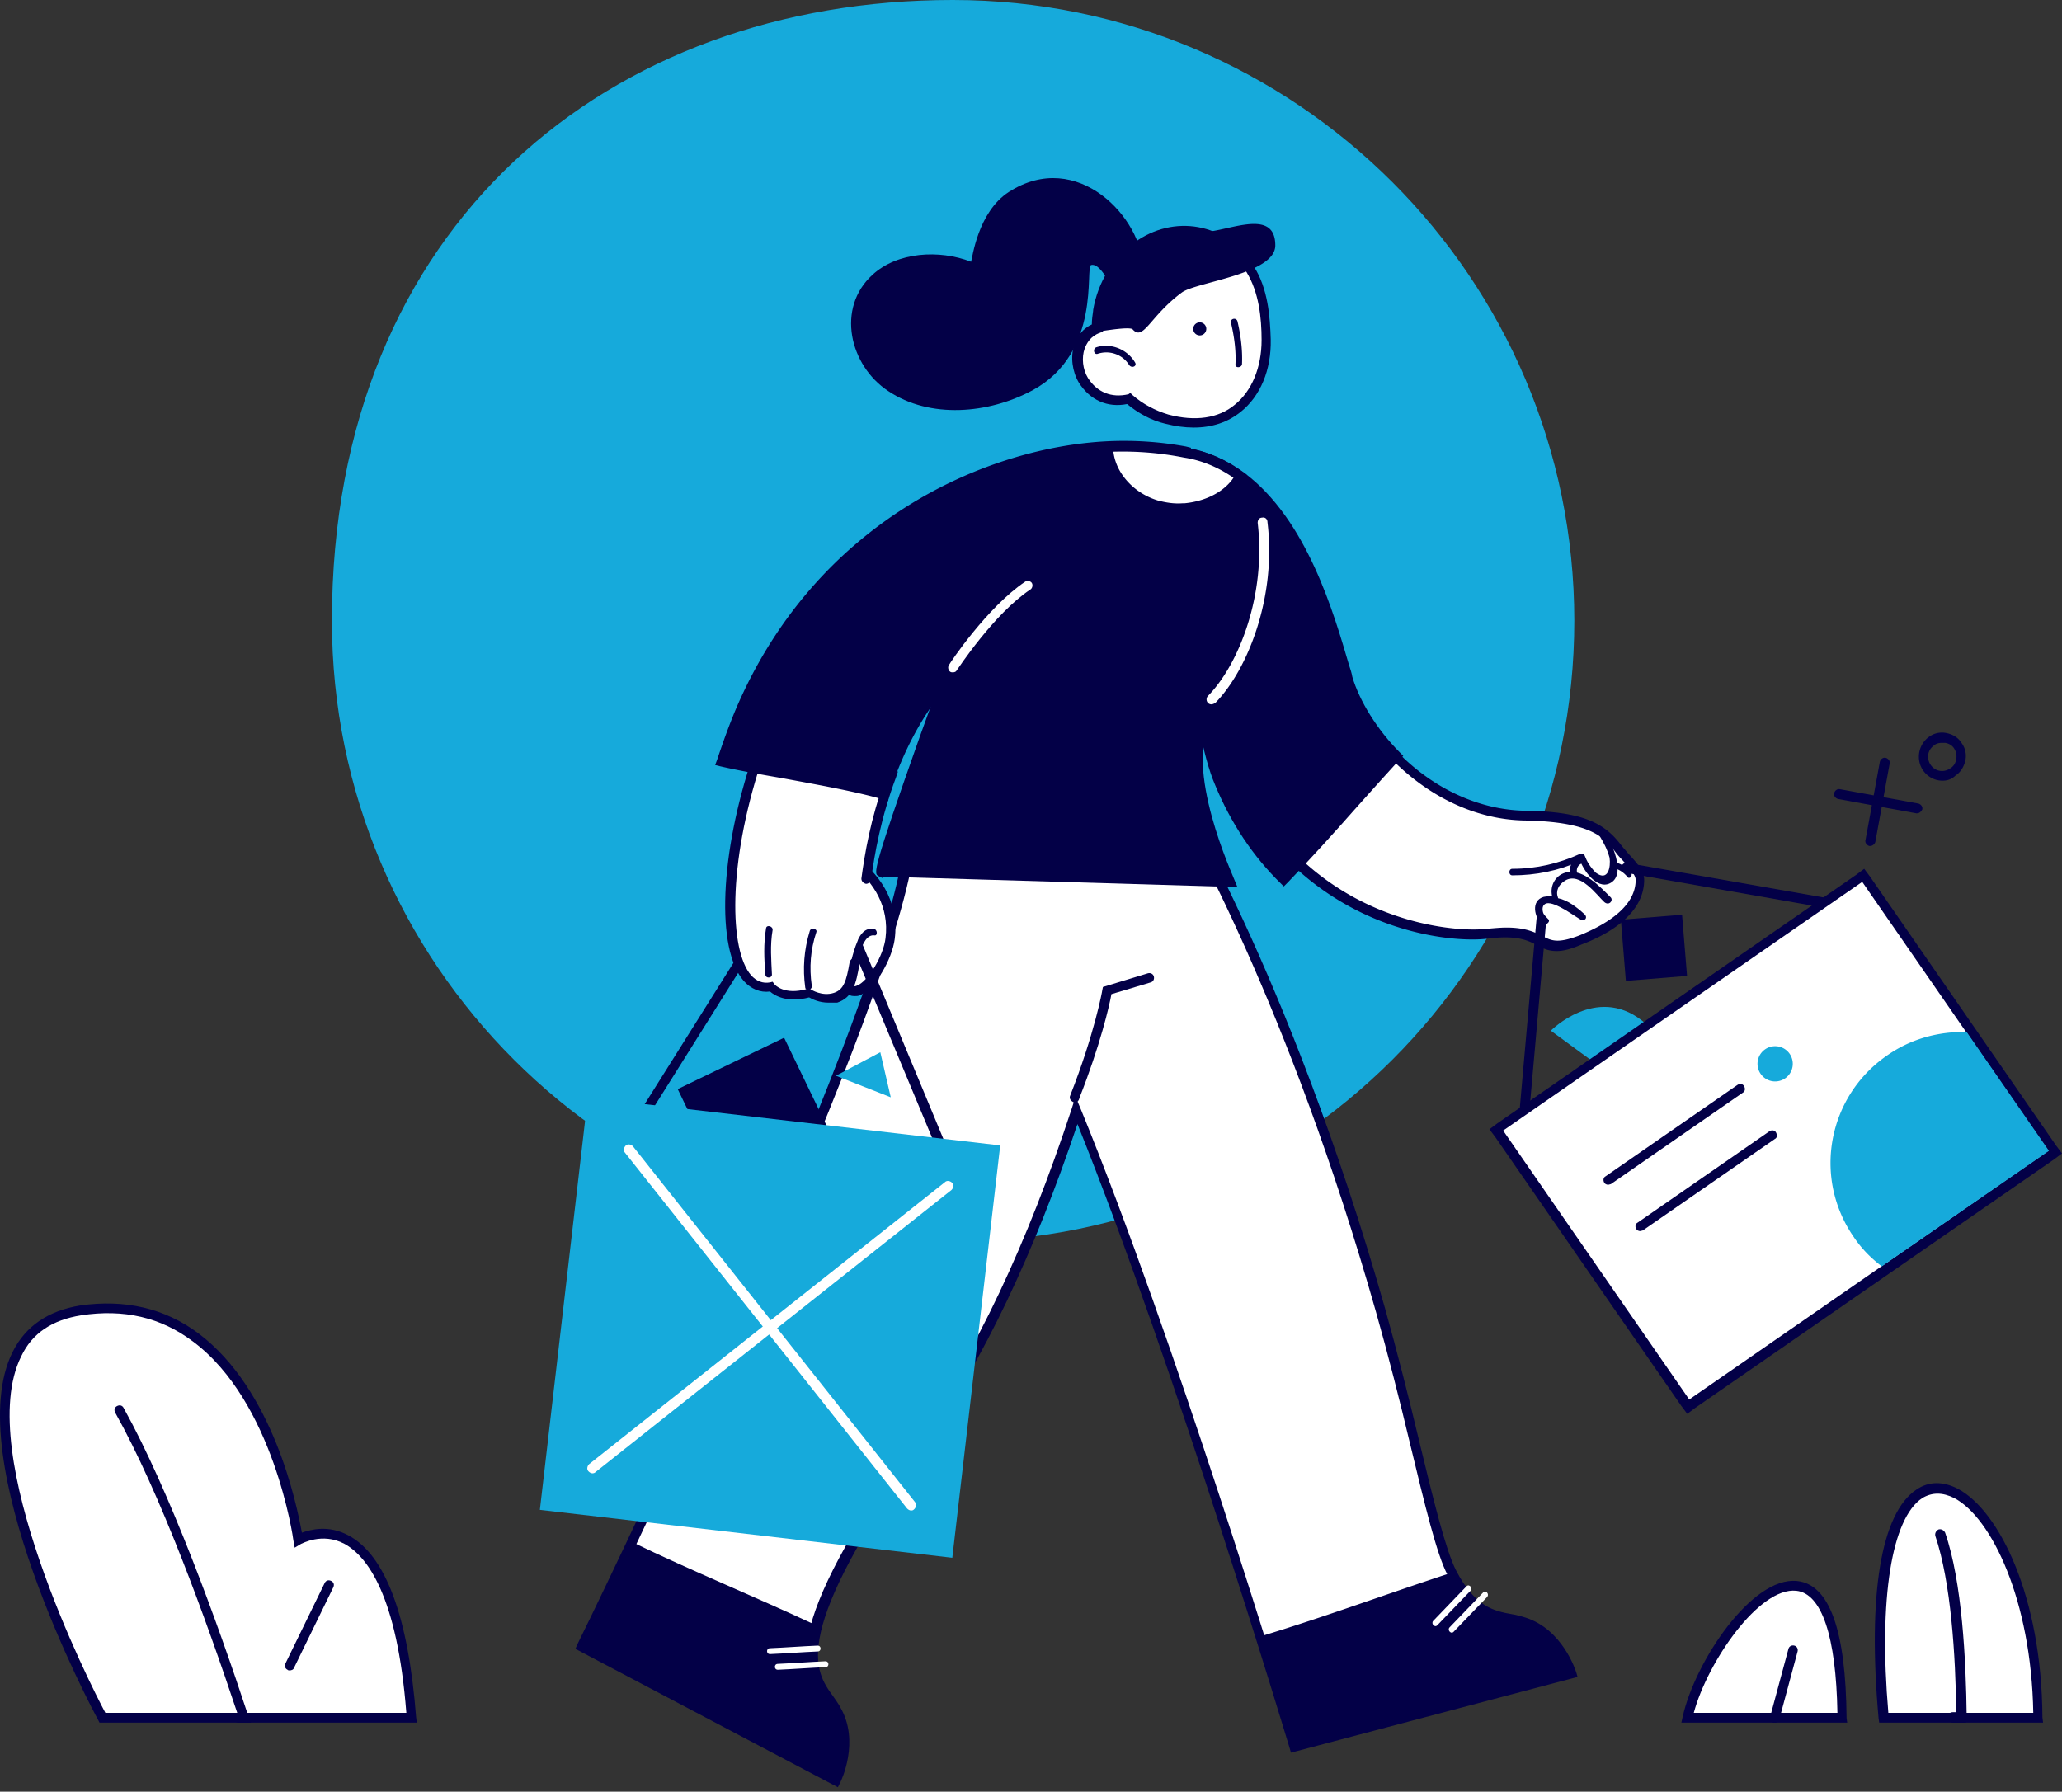<svg width="420" height="365" fill="none" xmlns="http://www.w3.org/2000/svg"><rect width="100%" height="100%" fill="#333333" stroke="none"/><path d="M320.666 126.463c0 69.814-56.65 126.463-126.464 126.463S67.606 196.41 67.606 126.463C67.606 45.612 124.255 0 194.069 0s126.597 56.65 126.597 126.463z" fill="#16AADB"/><path d="M83.83 350.003h-62.9s-41.622-77.395-4.387-82.981c37.234-5.718 44.282 46.81 44.282 46.81s19.415-11.703 23.005 36.171z" fill="#fff"/><path d="M84.893 350.932H20.265l-.266-.533c-1.197-2.129-28.324-53.192-17.42-75 2.66-5.319 7.314-8.378 13.697-9.442 9.175-1.329 17.287.532 24.202 5.718 15.16 11.437 19.947 34.708 21.01 40.559 1.862-.664 5.453-1.597 9.442.533 7.58 3.987 12.234 16.49 13.83 37.1l.133 1.065zm-63.431-1.994h61.303c-1.862-23.937-7.978-31.915-12.633-34.442-4.521-2.394-8.643 0-8.776 0l-1.33.797-.266-1.465c0-.264-3.99-28.323-20.479-40.557-6.516-4.92-14.096-6.649-22.74-5.319-5.85.931-9.973 3.59-12.233 8.378-9.84 19.814 14.228 67.155 17.154 72.608z" fill="#030047"/><path d="M375.186 350.003H343.67c3.856-17.555 31.119-50.8 31.516 0z" fill="#fff"/><path d="M376.25 350.932h-33.777l.264-1.197c2.526-11.302 14.096-28.593 23.272-27.66 6.65.664 9.973 10.105 10.109 27.924l.132.933zm-31.251-1.994h29.257c-.268-15.561-3.195-24.337-8.379-24.869-7.579-.797-18.084 14.496-20.878 24.869z" fill="#030047"/><path d="M415.216 349.999h-31.519c-6.382-72.871 31.118-50.796 31.519 0z" fill="#fff"/><path d="M416.144 350.932h-33.377l-.132-.933c-2.262-25.266.529-41.754 7.711-46.542 2.526-1.728 5.452-1.729 8.511-.133 8.379 4.521 17.023 21.942 17.155 46.543l.132 1.065zm-31.515-1.998h29.521c-.4-23.004-8.511-39.758-16.09-43.748-2.394-1.197-4.524-1.197-6.517 0-6.25 4.122-8.908 20.48-6.914 43.748z" fill="#030047"/><path d="M400.451 350.932h-2.659c-.532 0-1.065-.401-1.065-1.065 0-.665.401-1.065 1.065-1.065h.665c-.132-11.434-1.061-26.463-4.256-35.903-.132-.533.136-1.065.665-1.329.532-.133 1.065.132 1.333.664 3.455 9.973 4.252 25.931 4.388 37.501l-.136 1.197zM361.489 350.931h-.268c-.529-.132-.797-.664-.665-1.197l3.724-13.828c.136-.532.664-.8 1.197-.664.532.132.8.664.664 1.197l-3.723 13.828c0 .4-.396.664-.929.664zM51.116 350.932h-2.527c-.532 0-1.064-.4-1.064-1.065 0-.532.4-.933.798-.933-6.383-19.148-15.691-44.813-24.867-61.169-.266-.532-.133-1.064.399-1.33s1.064-.133 1.33.399c9.308 16.756 19.016 43.352 25.399 62.765l.532 1.333zM58.961 340.295c-.133 0-.266 0-.4-.136-.53-.265-.664-.797-.398-1.33l7.979-16.354c.266-.532.797-.664 1.33-.4.532.264.665.797.398 1.329l-7.978 16.358c-.133.397-.532.533-.931.533z" fill="#030047"/><path d="M320.133 340.823s-2.526-8.243-9.708-10.505c-4.123-1.329-9.575-.264-14.628-9.973-3.591-7.05-8.245-31.383-14.628-53.591-19.681-69.415-43.218-106.649-43.218-106.649l-15.425 14.229h-37.767c-5.718 37.5-66.356 161.169-66.356 161.169l51.729 27.263s3.723-7.715 0-14.228c-3.724-6.518-14.761-10.109 17.42-55.321 13.963-19.681 24.335-44.814 31.649-67.021 20.612 50.265 44.282 129.652 44.282 129.652l56.65-15.025z" fill="#fff"/><path d="M170.663 364.095l-53.458-28.192.399-.929c.665-1.197 60.638-123.937 66.224-160.905l.132-.798h38.165l15.958-14.761.665 1.064c.266.399 23.803 38.165 43.351 106.915 2.527 9.043 4.92 18.484 6.915 26.862 2.925 12.101 5.452 22.474 7.58 26.598 3.856 7.446 7.713 8.243 11.436 8.907.931.133 1.729.401 2.66.665 7.581 2.394 10.239 10.773 10.371 11.17l.269.932-58.38 15.426-.266-.933c-.266-.797-23.138-77.26-43.218-127.127-8.91 26.596-19.282 48.272-30.851 64.628-28.059 39.495-22.739 46.677-18.883 51.994.532.797 1.063 1.465 1.463 2.262 3.989 6.914.133 14.893 0 15.157l-.532 1.065zm-50.798-29.121l49.867 26.33c.798-2.129 2.393-7.714-.399-12.366-.399-.665-.931-1.333-1.463-1.998-4.521-6.117-10.106-13.696 18.883-54.387 11.835-16.622 22.474-39.096 31.516-66.622l.798-2.527 1.064 2.527c19.149 46.808 41.356 119.812 44.016 128.856l54.52-14.629c-.929-2.126-3.455-7.178-8.642-8.775-.798-.265-1.596-.401-2.394-.533-3.723-.664-8.511-1.593-12.766-9.972-2.261-4.256-4.654-14.362-7.713-26.995-1.994-8.378-4.388-17.819-6.915-26.729-17.686-62.234-38.563-98.936-42.42-105.452l-14.761 13.696h-37.234c-6.25 36.437-60.638 148.538-65.957 159.576z" fill="#030047"/><path d="M295.797 320.345c-13.032 4.256-25.931 9.04-39.096 13.032a3751.071 3751.071 0 016.915 22.471l56.517-15.157s-2.526-8.247-9.709-10.505c-4.122-1.197-9.574-.132-14.627-9.841z" fill="#030047"/><path d="M298.722 323.136c-2.26 2.394-4.521 4.656-6.782 7.05-.531.532.267 1.461.798.929 2.261-2.394 4.522-4.652 6.782-7.046.532-.533-.266-1.466-.798-.933zM302.046 324.469c-2.261 2.394-4.521 4.655-6.782 7.05-.532.528.266 1.461.798.928 2.26-2.394 4.521-4.652 6.782-7.046.665-.664-.267-1.597-.798-.932z" fill="#fff"/><path d="M166.275 331.118c-12.5-5.853-25.266-11.037-37.633-17.022-6.117 12.899-10.239 21.278-10.239 21.278l51.729 27.26s3.723-7.715 0-14.229c-1.995-3.723-6.649-6.517-3.857-17.287z" fill="#030047"/><path d="M166.541 335.242c-3.192.132-6.516.397-9.708.529-.798 0-.798 1.197 0 1.197 3.192-.132 6.516-.397 9.708-.533.798 0 .798-1.193 0-1.193zM168.139 338.433c-3.192.132-6.517.396-9.708.532-.798 0-.798 1.194 0 1.194 3.191-.133 6.516-.397 9.708-.529.797 0 .797-1.197 0-1.197z" fill="#fff"/><path d="M218.933 224.602c-.133 0-.266 0-.398-.133-.533-.266-.798-.798-.533-1.33 4.921-12.5 6.516-21.277 6.516-21.41l.133-.665 9.176-2.792c.532-.133 1.064.133 1.197.665s-.133 1.064-.665 1.197l-7.979 2.393c-.399 2.261-2.261 10.372-6.516 21.144-.133.665-.532.931-.931.931z" fill="#030047"/><path d="M329.573 172.737c-2.794-3.723-6.517-6.383-19.016-6.649-12.234-.133-22.208-7.048-28.724-14.761-4.787 5.054-9.308 10.373-13.963 15.692-1.994 2.128-3.723 4.388-5.585 6.649 14.628 15.426 33.777 17.553 40.692 16.622 12.9-1.596 9.308 5.053 19.014 1.33 5.853-2.261 12.102-6.25 12.102-12.234 0-2.261-3.058-4.654-4.52-6.649z" fill="#fff"/><path d="M317.074 193.748c-1.729 0-2.793-.532-3.989-1.197-1.862-.931-3.99-2.128-10.107-1.33-6.25.798-26.064-.665-41.622-16.888l-.665-.665 1.197-1.463c1.595-1.861 3.191-3.856 4.92-5.851 1.463-1.728 2.926-3.324 4.521-5.053 3.059-3.457 6.25-7.181 9.575-10.638l.797-.798.665.798c7.58 9.042 17.819 14.228 28.059 14.495 12.234.132 16.49 2.659 19.813 7.047.4.532.933 1.064 1.465 1.729 1.594 1.729 3.191 3.457 3.191 5.319 0 5.319-4.388 9.974-12.767 13.165-2.126.931-3.723 1.33-5.053 1.33zm-10.24-4.787c3.857 0 5.719.93 7.314 1.728 1.862.931 3.059 1.596 7.579-.133 5.188-2.127 11.437-5.718 11.437-11.303 0-1.064-1.461-2.66-2.658-3.989a17.408 17.408 0 01-1.597-1.862c-2.394-3.191-5.585-5.984-18.218-6.25-10.506-.133-20.878-5.319-28.857-14.229-2.925 3.192-5.851 6.516-8.776 9.708-1.463 1.729-2.926 3.324-4.521 5.053-1.729 1.862-3.325 3.856-4.921 5.718l-.133.133c14.761 15.027 33.777 16.356 39.229 15.692 1.596-.133 2.926-.266 4.122-.266z" fill="#030047"/><path d="M284.228 153.988c-6.649 7.181-15.958 18.085-22.873 25.133-5.053-4.92-9.574-11.303-13.032-19.681-1.329-3.191-2.393-7.314-3.324-11.835-2.793-13.963-3.458-32.447-3.723-44.149-.133-6.782 0-11.436 0-11.436 4.255.665 7.979 2.393 11.303 4.92 13.697 10.106 19.016 32.181 21.676 41.09 1.462 4.921 4.92 10.905 9.973 15.958z" fill="#030047"/><path d="M261.489 180.585l-.664-.665c-5.586-5.452-10.107-12.234-13.298-19.947-1.33-3.059-2.394-7.181-3.325-11.968-2.659-13.697-3.457-31.649-3.723-44.282-.133-6.782 0-11.303 0-11.436V91.09l1.197.133c4.122.665 8.111 2.393 11.702 5.053 12.898 9.575 18.351 28.856 21.409 39.229.266.798.532 1.595.665 2.393 1.463 4.921 5.053 10.772 9.708 15.426l.665.665-.665.665c-2.527 2.792-5.452 5.984-8.511 9.441-4.92 5.585-10.106 11.303-14.362 15.692l-.798.798zm-19.148-87.234v10.106c.265 12.5 1.063 30.319 3.723 43.883.931 4.787 1.995 8.644 3.191 11.569 3.059 7.181 7.048 13.431 12.102 18.617 4.122-4.122 8.909-9.574 13.563-14.893 2.793-3.192 5.452-6.251 7.979-8.777-4.521-4.787-8.112-10.505-9.574-15.559-.266-.664-.4-1.462-.665-2.393-2.926-10.24-8.378-29.123-20.612-38.165-3.059-2.128-6.25-3.59-9.707-4.388zM328.112 182.846c-2.126-2.127-5.452-5.718-8.775-5.186-2.394.399-3.724 2.66-3.191 4.921-.533 0-1.065 0-1.73.132-2.66.798-1.862 4.123-.399 5.585.532.532 1.993-.531 1.328-1.063-.264-.266-.663-.665-.929-1.064-.266-.532-.399-1.596.266-1.995.799-.532 2.393.266 3.189.665 1.333.665 2.795 1.729 4.124 2.526.665.4 1.597-.398.665-1.196-1.462-1.33-3.323-2.793-5.317-3.192v-.133c-.533-1.33.132-2.659 1.461-3.457 3.059-1.862 6.518 3.058 7.979 4.388.929.798 1.862-.266 1.329-.931z" fill="#030047"/><path d="M321.331 174.734c-1.197.665-1.862 1.995-1.462 3.324.133.931 1.462.532 1.33-.398-.133-.798.264-1.463.928-1.729.801-.399 0-1.596-.796-1.197zM332.235 177.791c-.8-1.064-1.861-1.729-3.194-2.128-.797-.266-1.061.931-.265 1.197 1.065.266 1.994.931 2.659 1.728.4.665 1.197-.132.8-.797z" fill="#030047"/><path d="M327.047 169.682c-.396-.798-1.593-.133-1.197.665.801 1.33 1.465 2.526 1.998 4.388.264 1.862-.268 4.92-2.795 3.059-1.197-1.197-1.861-2.394-2.262-3.458-.132-.399-.532-.532-.929-.399-4.387 1.995-8.91 3.059-13.83 3.059-.798 0-.798 1.33 0 1.33 4.787 0 9.443-.931 13.83-2.926.929 2.394 3.856 6.25 6.514 4.255 2.662-1.994-.132-7.978-1.329-9.973zM390.479 165.693h-.132l-15.958-2.926c-.533-.133-.933-.664-.797-1.196.132-.532.665-.931 1.197-.798l15.958 2.925c.528.133.929.665.797 1.197-.269.532-.665.798-1.065.798z" fill="#030047"/><path d="M380.905 172.341h-.132c-.532-.133-.932-.665-.8-1.197l2.926-15.957c.132-.532.665-.931 1.197-.798.533.133.929.664.797 1.196l-2.923 15.958c-.136.399-.532.798-1.065.798zM395.663 159.043c-1.594 0-3.059-.798-3.988-2.128a5.011 5.011 0 011.197-6.782c1.061-.798 2.394-1.064 3.591-.798 1.33.266 2.391.931 3.059 1.995a4.433 4.433 0 01.797 3.59c-.268 1.198-.933 2.394-1.994 3.059-.801.798-1.729 1.064-2.662 1.064zm-.132-7.713c-.533 0-1.197.133-1.598.532-1.329.931-1.593 2.66-.664 3.989.933 1.33 2.662 1.596 3.991.665.665-.398 1.065-1.063 1.197-1.861.132-.798 0-1.463-.4-2.128-.397-.665-1.065-1.064-1.862-1.197h-.664zM241.41 92.154c-29.654 3.325-42.553 28.857-52.926 58.112-10.372 29.255-8.909 27.394-8.909 27.394l70.877 1.995s-10.904-23.272-4.521-33.777c6.383-10.506 27.128-40.692-4.521-53.724z" fill="#030047"/><path d="M252.048 180.718l-72.074-2.128-.266.266-.798-.399c-.931-.532-1.33-.798 8.511-28.59 9.441-26.596 22.074-55.187 53.723-58.777h.266l.266.133c8.91 3.59 14.495 8.909 16.755 15.691 4.388 13.431-5.319 29.123-10.505 37.633-.399.665-.798 1.197-1.064 1.729-6.117 9.973 4.522 32.58 4.522 32.846l.664 1.596zm-71.409-3.99l68.218 1.995c-2.261-5.319-9.575-23.803-3.857-33.245.266-.532.665-1.197 1.064-1.729 5.053-8.111 14.495-23.404 10.373-35.904-1.995-6.117-7.181-11.037-15.293-14.494-30.186 3.59-42.553 31.516-51.729 57.446-6.383 17.952-8.245 23.937-8.776 25.931z" fill="#030047"/><path d="M246.729 143.484c-.266 0-.532-.133-.665-.266a1.042 1.042 0 010-1.462c6.383-6.516 11.836-20.745 10.107-35.24 0-.532.266-1.064.931-1.064.532-.133 1.063.266 1.063.931 1.862 15.16-3.989 30.053-10.638 36.835-.266.133-.532.266-.798.266z" fill="#fff"/><path d="M315.878 209.972l21.41 15.691s6.25-10.638-2.926-17.819c-9.308-7.181-18.484 2.128-18.484 2.128z" fill="#16AADB"/><path d="M342.613 186.352l-12.462 1.015 1.016 12.459 12.461-1.015-1.015-12.459zM310.027 232.046c-.665 0-1.064-.532-.931-1.064l3.857-43.617c0-.532.531-.931 1.063-.931.532 0 .933.532.933 1.064l-3.858 43.617c-.133.532-.532.931-1.064.931zM377.311 185.903h-.132l-46.144-8.112c-.532-.133-.929-.665-.797-1.197.133-.532.665-.931 1.197-.798l46.144 8.112c.533.133.929.665.797 1.197s-.665.798-1.065.798z" fill="#030047"/><path d="M379.569 178.329l-74.821 51.728 39.023 56.444 74.824-51.727-39.026-56.445z" fill="#fff"/><path d="M379.309 179.653l37.897 54.787-73.136 50.665-37.9-54.787 73.139-50.665zm.4-2.66l-1.597 1.197-73.139 50.665-1.596 1.197 1.197 1.596 37.899 54.787 1.197 1.596 1.597-1.197 73.136-50.665 1.597-1.197-1.197-1.596-37.901-54.787-1.193-1.596z" fill="#030047"/><path d="M327.58 241.355c-.268 0-.665-.133-.797-.399-.268-.399-.268-1.064.265-1.33l26.863-18.617c.396-.266 1.061-.266 1.329.266.264.399.264 1.064-.268 1.33l-26.86 18.617c-.132 0-.4.133-.532.133zM334.097 250.796c-.268 0-.669-.133-.801-.399-.264-.399-.264-1.064.268-1.33l26.86-18.617c.4-.266 1.065-.266 1.329.266.268.532.268 1.064-.264 1.33l-26.864 18.617c-.132 0-.396.133-.528.133z" fill="#030047"/><path d="M363.615 219.671a3.589 3.589 0 00.91-4.995 3.592 3.592 0 00-4.996-.911 3.59 3.59 0 004.086 5.906zM400.583 210.239l16.754 24.202-34.041 23.537c-2.126-1.596-4.124-3.59-5.717-5.984-8.379-12.101-5.321-28.591 6.782-36.968 4.92-3.458 10.637-4.921 16.222-4.787z" fill="#16AADB"/><path d="M173.458 175.132c4.255 2.66 8.909 8.378 7.979 16.091-.665 4.787-5.719 12.766-8.644 10.239-5.984-5.452.665-26.33.665-26.33z" fill="#fff"/><path d="M173.99 202.925c-.665 0-1.33-.266-1.995-.798-6.383-5.851.133-26.463.399-27.261l.399-1.197 1.064.665c4.787 3.059 9.441 9.043 8.377 17.022-.532 3.989-3.989 10.239-7.181 11.436-.265.133-.664.133-1.063.133zm0-26.197c-1.862 6.383-4.788 20.08-.532 23.936.266.133.532.399 1.064.133 2.26-.798 5.452-6.117 5.851-9.707.798-6.383-2.527-11.437-6.383-14.362z" fill="#030047"/><path d="M193.005 237.768a1 1 0 01-.931-.665l-18.484-44.282-21.542 2.66-24.868 39.627c-.265.532-.93.665-1.33.266-.531-.266-.664-.931-.265-1.33l25.399-40.425 23.936-3.059 19.016 45.745c.266.532 0 1.064-.532 1.33-.133.133-.266.133-.399.133z" fill="#030047"/><path d="M176.517 178.989c.665-5.851 2.26-13.431 5.186-21.011-9.043-1.197-18.218-1.862-27.261-3.856-8.777 26.196-6.782 48.67 2.793 46.808 0 0 2.26 2.793 7.712 1.197 0 0 2.66 1.729 5.453.798 2.526-.798 3.191-3.191 3.856-7.048" fill="#fff"/><path d="M168.671 204.254c-1.728 0-3.191-.665-3.856-1.064-4.521 1.197-7.048-.399-7.979-1.197-1.995.267-3.856-.531-5.319-2.127-5.718-6.516-4.92-25.931 1.862-46.011l.266-.798.931.133c6.25 1.33 12.633 2.128 18.883 2.793 2.792.266 5.452.665 8.244 1.064l1.197.132-.399 1.198c-3.058 8.111-4.388 15.691-5.053 20.744-.133.532-.532.931-1.064.931-.532-.133-.931-.532-.931-1.064.665-4.92 1.862-12.234 4.788-20.08-2.261-.266-4.655-.532-7.048-.798-5.984-.664-12.101-1.462-18.218-2.659-6.782 20.745-6.383 38.165-1.995 43.218 1.064 1.197 2.394 1.729 3.856 1.463l.532-.133.399.532c.133.133 1.995 2.26 6.649.931l.399-.134.399.267s2.261 1.463 4.654.665c1.995-.665 2.527-2.394 3.192-6.251.133-.532.665-.93 1.197-.797.531.132.93.665.798 1.197-.665 3.989-1.33 6.781-4.522 7.845h-1.862z" fill="#030047"/><path d="M241.279 92.155s-1.462 4.654-5.718 10.904c-5.053 7.58-13.963 17.686-28.856 25-5.586 2.793-10.24 6.516-14.096 10.904-6.117 6.916-9.974 15.16-12.5 23.139-8.644-2.66-24.468-4.788-33.378-6.649 1.064-3.325 2.261-6.649 3.723-9.974 14.628-34.441 46.676-52.792 75.001-54.122 5.585-.532 10.904-.133 15.824.798z" fill="#030047"/><path d="M180.906 163.164l-.931-.265c-5.319-1.596-13.564-3.059-20.745-4.389-4.654-.797-9.042-1.595-12.5-2.393l-1.064-.266.399-1.064c1.197-3.591 2.394-6.915 3.724-10.107 16.356-38.563 51.064-53.59 75.798-54.787a70.041 70.041 0 0115.957 1.064l1.064.266-.399 1.064c0 .133-1.596 4.787-5.851 11.037-4.92 7.447-13.963 17.819-29.255 25.266-5.186 2.527-9.841 6.117-13.697 10.639-5.319 5.984-9.442 13.696-12.367 22.739l-.133 1.196zm-32.713-8.643c3.191.665 7.181 1.33 11.303 2.128 7.314 1.329 14.761 2.526 20.08 4.122 3.059-9.042 7.181-16.622 12.5-22.607 4.122-4.787 9.043-8.51 14.362-11.037 14.893-7.314 23.67-17.42 28.457-24.601 2.926-4.388 4.522-7.846 5.187-9.574-4.655-.798-9.442-1.064-14.362-.798-24.203 1.197-58.112 15.957-74.07 53.591-1.329 2.792-2.393 5.717-3.457 8.776z" fill="#030047"/><path d="M194.07 136.969c-.133 0-.399 0-.532-.133-.399-.266-.532-.931-.266-1.33.266-.532 7.846-11.835 15.558-17.021.4-.266 1.064-.133 1.33.266s.133 1.064-.266 1.33c-7.446 4.92-14.893 16.356-15.026 16.489-.133.266-.399.399-.798.399z" fill="#fff"/><path d="M164.948 189.628c-1.196 3.856-1.462 7.713-.931 11.569.133.798 1.463.532 1.33-.399-.532-3.724-.265-7.314.931-10.904.266-.665-1.064-1.064-1.33-.266zM157.366 189.495c.133-.798-1.197-1.197-1.33-.399-.532 3.192-.399 6.25-.133 9.442 0 .798 1.33.798 1.33 0-.133-2.926-.399-5.985.133-9.043zM177.979 189.227c-1.729-.266-2.792 1.064-3.324 2.527-1.064 2.526-1.596 5.186-1.862 7.846-.133.797 1.197.797 1.33 0 .266-1.995 1.064-9.442 3.989-9.043.665.133.665-1.197-.133-1.33z" fill="#030047"/><path d="M254.576 54.919c-2.394-3.856-6.118-6.782-10.506-7.58-9.441-1.596-18.484 5.585-20.213 16.09v.134c-.133 1.063-.266 2.127-.266 3.191-4.255 1.596-5.053 7.18-2.925 10.638 1.994 3.059 5.319 4.788 9.308 3.724 2.261 1.994 4.788 3.457 7.713 4.122 13.165 3.325 20.479-5.053 20.213-16.09-.133-4.787-.532-10.107-3.324-14.23z" fill="#fff"/><path d="M243.138 87.1c-1.862 0-3.724-.265-5.851-.798-2.793-.664-5.452-2.127-7.713-3.989-3.989.798-7.58-.797-9.841-4.388-1.329-2.26-1.728-5.186-.93-7.713.665-1.862 1.861-3.324 3.59-4.122 0-.931.133-1.862.266-2.793v-.133c.931-5.585 3.99-10.638 8.511-13.83 3.856-2.792 8.51-3.856 12.899-3.058 4.521.798 8.51 3.59 11.303 7.979 2.926 4.52 3.324 10.372 3.457 14.893.134 6.25-2.127 11.57-6.117 14.76-2.659 2.129-5.851 3.192-9.574 3.192zm-12.899-7.047l.399.398c2.128 1.862 4.654 3.192 7.314 3.99 5.452 1.463 10.239.798 13.564-1.995 3.457-2.793 5.452-7.58 5.452-13.165 0-4.521-.532-9.707-3.059-13.83-2.527-3.856-5.984-6.382-9.84-7.047-3.99-.665-7.979.265-11.436 2.792-3.99 2.793-6.782 7.447-7.713 12.5v.133c-.133.93-.266 1.862-.266 3.059v.665l-.665.266c-1.862.664-2.66 2.127-3.059 3.191-.664 1.862-.399 4.255.665 5.984 1.862 2.926 4.787 4.122 8.245 3.325l.399-.266z" fill="#030047"/><path d="M245.476 67.745a1.33 1.33 0 10-2.247-1.421 1.33 1.33 0 002.247 1.421zM252.978 74.202c.133-2.925-.266-5.984-.931-8.777-.266-.797-1.463-.531-1.33.267.665 2.792 1.064 5.585.931 8.51-.133.798 1.197.798 1.33 0zM231.169 73.802c-1.596-2.66-4.921-3.99-7.846-3.058-.798.266-.532 1.595.266 1.33 2.394-.798 5.053.133 6.383 2.26.532.798 1.728.266 1.197-.532zM230.637 67.02c2.261 2.66 3.458-2.527 10.107-7.447 2.926-2.127 19.016-3.723 19.016-9.574 0-8.378-11.17-1.995-15.691-2.793-9.442-1.596-22.474 5.851-21.144 20.346 0 .266 6.25-1.064 7.712-.532z" fill="#030047"/><path d="M226.515 58.776c3.059-2.26 2.793-2.793 6.383-3.856-.133-10.506-13.431-24.735-27.393-15.825-6.384 4.123-7.447 13.564-7.713 14.229-6.516-2.527-15.027-1.995-20.08 2.66-7.447 6.781-4.654 18.483 3.191 23.67 8.511 5.718 20.479 4.654 29.389-.133 14.229-7.713 10.638-25.266 11.968-25.532 1.596-.4 3.457 3.058 4.255 4.787z" fill="#030047"/><path d="M252.578 97.072c0 .132-.133.132-.133.265l-.798 1.197c-2.394 3.192-6.383 4.787-10.239 5.053h-.532c-1.862.133-3.591-.133-5.187-.532-3.856-1.063-7.047-3.723-8.776-7.048-.798-1.462-1.197-3.191-1.33-4.92a67.752 67.752 0 0115.692 1.064c4.388.798 8.111 2.527 11.303 4.92z" fill="#fff"/><path d="M239.947 104.653c-1.596 0-3.059-.266-4.522-.665-4.122-1.197-7.579-3.857-9.308-7.58a14.384 14.384 0 01-1.463-5.319v-.931h.931a70.059 70.059 0 0115.957 1.064c4.123.665 8.112 2.394 11.702 5.053l.665.399-.265.665c0 .133-.133.266-.133.266-.267.532-.665 1.064-.931 1.33-2.394 3.058-6.383 5.053-11.038 5.452h-.531c-.4.266-.798.266-1.064.266zM226.782 92.02c.133 1.197.532 2.394 1.064 3.457 1.595 3.059 4.521 5.452 8.111 6.516 1.596.399 3.192.665 4.92.532h.399c4.123-.399 7.58-2.127 9.575-4.654.133-.133.266-.4.399-.532-3.059-2.127-6.516-3.59-10.106-4.122-4.655-.931-9.442-1.33-14.362-1.197zM159.714 211.402l-21.672 10.47 10.47 21.672 21.672-10.47-10.47-21.672z" fill="#030047"/><path d="M203.731 233.339l-84.008-9.76-9.76 84.008 84.008 9.76 9.76-84.008z" fill="#16AADB"/><path d="M185.559 307.713c-.266 0-.532-.133-.798-.399l-57.447-72.474c-.399-.399-.266-1.064.133-1.462.399-.4 1.064-.267 1.463.132l57.447 72.474c.398.399.265 1.064-.133 1.463-.267.266-.399.266-.665.266z" fill="#fff"/><path d="M120.663 300.133c-.266 0-.532-.133-.798-.4-.399-.398-.266-1.063.133-1.462l72.474-57.447c.398-.399 1.063-.266 1.462.133s.266 1.064-.133 1.463l-72.473 57.446a.858.858 0 01-.665.267z" fill="#fff"/><path d="M179.308 214.362l-9.043 4.787 11.17 4.388-2.127-9.175z" fill="#16AADB"/></svg>